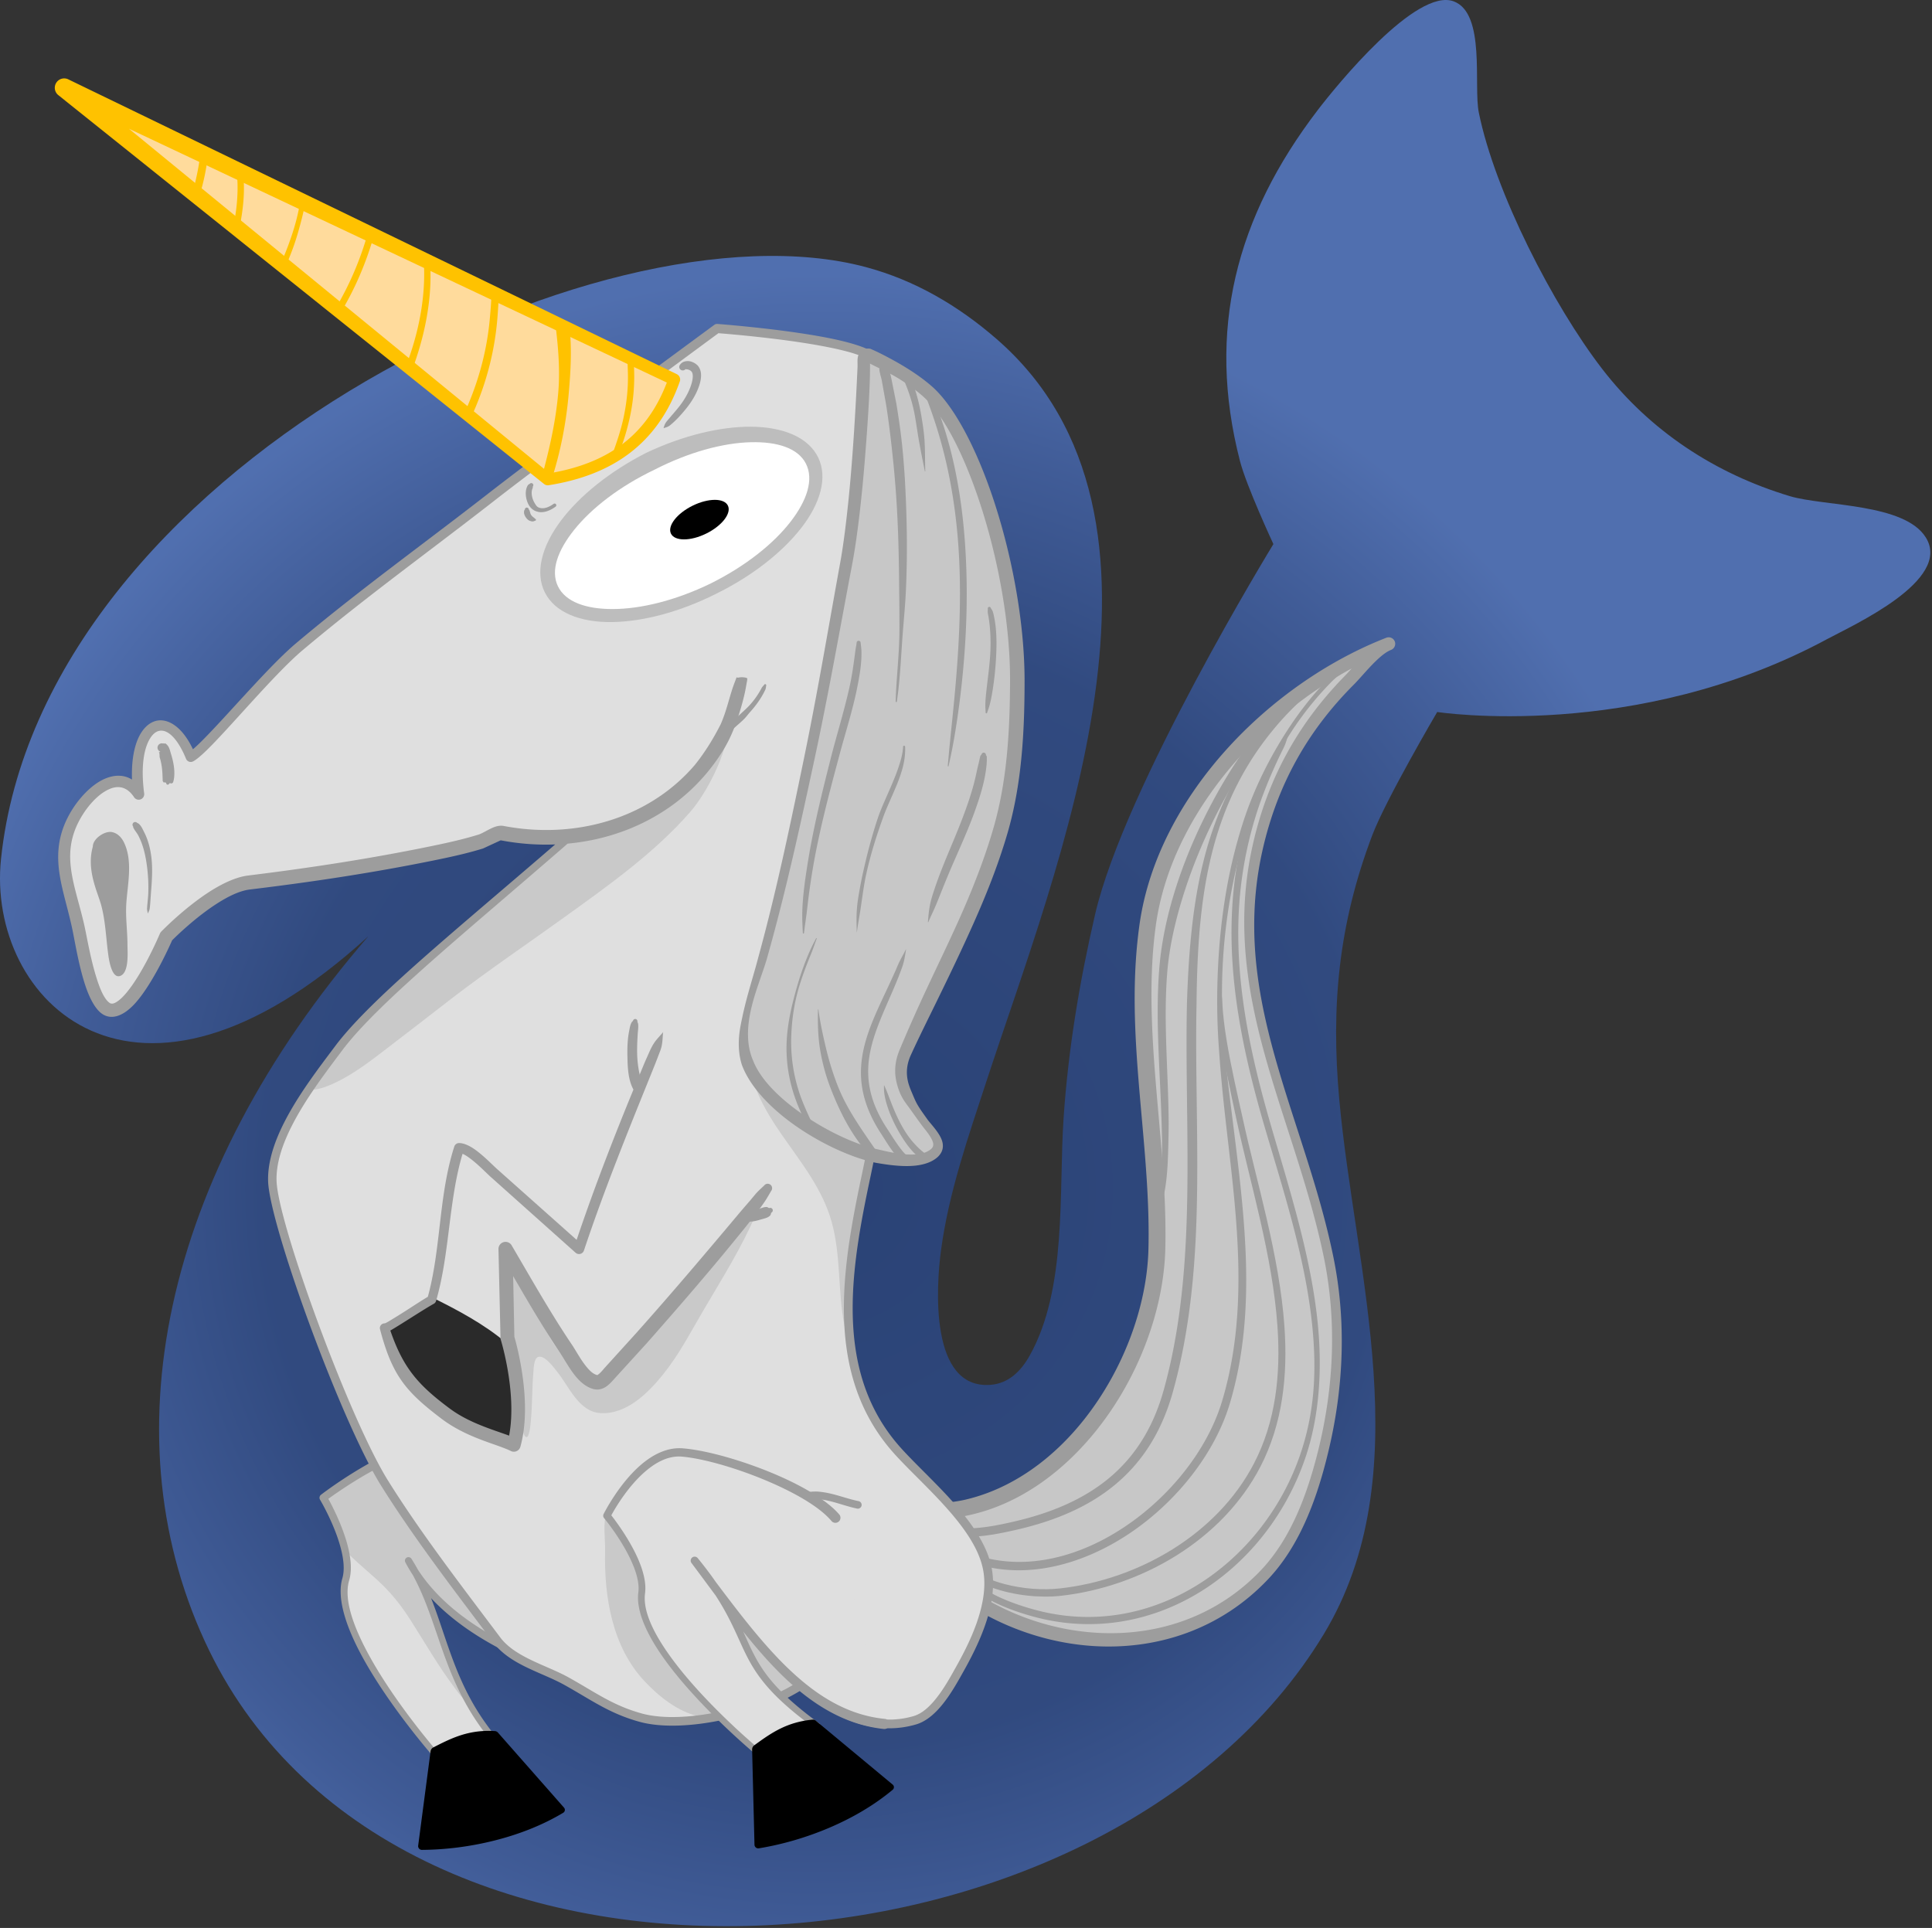 <svg viewBox="0 0 3946 3938"
   xmlns="http://www.w3.org/2000/svg" xml:space="preserve" style="fill-rule:evenodd;clip-rule:evenodd;stroke-linejoin:round;stroke-miterlimit:2">
   <rect x="0" y="0" width="3946" height="3938" fill="#333333" stroke="none"/>
   <path d="M752.079 1912.66c-479.167 437.5-780.192 128.492-750-158.333 83.333-791.667 1224.53-1353.25 1765.79-1208.91 100.667 26.85 189.5 79.105 267.75 147.146 418.334 363.784 122.667 1077.81-20.583 1515.2-36.958 112.9-77.25 227.817-93.083 346.079-10 74.613-23.459 283.88 100.75 274.842 37.083-2.696 62.416-28.004 79.833-58.892 77.417-137.091 59.542-334.104 69.75-485.745 9.458-140.563 32.583-279 64.333-416.196 60-259.617 364.209-756.475 364.209-756.475s-54.959-118.129-68.25-169.584c-68.875-266.591-8.167-498.895 159.291-717.587 37.542-49 200.875-250.35 277.459-221.371 65.5 24.783 39.958 172.438 51.041 226.983 33.125 163.1 152.084 393.971 251.667 523.325 97.792 126.98 230.667 214.271 383.5 260.263 69.958 21.067 234.542 14.062 278 84.696 53.875 87.516-148.625 178.7-202.125 207.533-391.833 211.192-796 148.692-796 148.692s-105 178.737-132.708 251.887c-68.667 181.404-84.667 348.525-67.292 539.779 32 352.155 165.125 766.817-31.958 1092.37-445.792 736.588-1884.15 839.129-2276.38 32.629-206.946-425.516-100-966.666 325-1458.33Z" style="fill:url(#_Radial1)"/>
   <path d="M1897.91 3087.66c262.542 0 459.292-293.004 464.958-537.512 5.084-220.121-49.458-440.588-18.833-660.9 35.458-254.721 259.292-482.217 492.292-574.184-28.584 11.434-59.625 53.346-80.375 74.379-95.667 96.846-156.75 207.43-186.959 340.392-69.041 303.821 84.334 546.196 144.292 836.479 27.25 131.825 21.208 267.246-10.625 397.763-21.833 89.329-55.667 184.754-120.25 252.716-191.25 201.18-511.958 159.275-691.333-28.866l6.833-100.267Z" style="fill:#c7c7c7"/>
   <clipPath id="_clip2">
      <path d="M1897.91 3087.66c262.542 0 459.292-293.004 464.958-537.512 5.084-220.121-49.458-440.588-18.833-660.9 35.458-254.721 259.292-482.217 492.292-574.184-28.584 11.434-59.625 53.346-80.375 74.379-95.667 96.846-156.75 207.43-186.959 340.392-69.041 303.821 84.334 546.196 144.292 836.479 27.25 131.825 21.208 267.246-10.625 397.763-21.833 89.329-55.667 184.754-120.25 252.716-191.25 201.18-511.958 159.275-691.333-28.866l6.833-100.267Z"/>
   </clipPath>
   <g clip-path="url('#_clip2')">
      <path d="M1891.45 3112.5c2.166 2.412 4.375 4.708 6.916 6.687 1.709 1.304 3.584 2.296 5.459 3.354 17.458 10.021 38.166 14.867 59.875 16.134 38.75 2.258 80.583-6.775 111.666-13.838 80.125-18.25 148.167-47.487 202-92.125 54.584-45.271 94.667-106.371 117.75-188.191 29-103.046 41.875-209.042 47.084-316.071 7.708-158.979-1.5-320.209 1.666-477.304 1.25-134.005 10.334-260.859 52.334-377.263 27.708-76.733 69.833-148.787 132.625-215.492 23.583-24.491 48.625-47.858 74.958-69.666 18.417-15.238 37.583-29.496 57.042-43.238 5-3.541 10.166-6.875 15.041-10.608 3.292-2.533 6.25-5.325 9.459-7.971 1.208-.767 1.583-2.362.833-3.571-.792-1.204-2.375-1.562-3.583-.796-4.959 2.496-9.959 4.788-14.75 7.634-18.917 11.258-36.25 25.091-53.542 38.85-32.375 25.758-62.708 54.187-90.958 84.096-56.125 58.225-95.959 120.933-124.959 187.095a732.112 732.112 0 0 0-32.916 91.209c-28.625 99.9-37.667 207.033-41.209 319.316-3.291 156.913 5.625 317.955-1.916 476.755-5 105.575-17.209 210.17-45.542 311.887-21.667 77.817-59.375 136.1-111.083 179.3-51.667 43.15-117.167 71.292-194.25 89.133-29.75 6.905-69.75 15.467-106.875 13.934-19.209-.792-37.667-4.138-53.375-12.525-1.584-.85-3.125-1.846-4.709-2.688-2.458-1.296-4.958-2.229-7.416-3.612-2.625-2.117-6.5-1.688-8.584.954-2.125 2.646-1.708 6.508.959 8.621Z" style="fill:#9d9d9d"/>
      <path d="M1888.54 3131.8c.917 1.517 1.542 2.892 2.625 4.267 1.5 1.896 3.375 3.421 5.167 5.017 7.083 6.321 14.708 11.766 22.291 16.908 106.167 72 232.584 59.025 341.959 1.767 118-61.767 216.666-176.279 251.583-293.95 28.375-96 35.542-193.434 32.542-291.317-3.167-101.75-16.875-204.021-29.5-305.55-5.417-43.583-10.875-86.996-14.75-130.246-4.584-54.671-6.084-111.4-3.084-168.646 4.375-83.541 17.917-168.112 41.292-249.083 6.292-21.896 13.542-43.467 21.208-64.796 18.125-50.233 39.584-98.971 66.834-144.116 26.083-43.221 57.208-83.134 92.791-119.35 6.834-6.988 14.75-13.005 21.084-20.55 2.875-3.45 4.625-7.188 7.166-10.93a1.102 1.102 0 0 0 .084-1.504c-.375-.437-1.042-.479-1.5-.091-4.042 2.062-8 3.487-11.667 6.112-8.167 5.771-14.542 13.633-21.542 20.7-36.125 36.613-66.916 77.575-93.791 121.104-28.084 45.454-52.167 93.713-70.875 144.467-7.917 21.546-14.75 43.562-20.959 65.787-22.875 81.925-35 167.446-39.458 251.763-3.042 57.696-2.667 114.854 1.375 169.996 2.917 43.483 7 87.208 11.833 131.021 11.167 101.25 25.042 203.045 27.709 304.362 2.583 96.188-4.542 191.904-32.667 286.142-33.833 113.725-129.458 224.066-243.458 283.887-104.042 54.604-222.959 66.134-325.459-.204-7.333-4.737-14.458-9.975-21.833-15.221-1.875-1.329-3.708-2.758-5.75-3.85-1.5-.796-2.917-1.125-4.5-1.771-2.167-1.862-5.458-1.612-7.333.563-1.834 2.171-1.584 5.45.583 7.312Z" style="fill:#9d9d9d"/>
      <path d="M1945.25 3188.05c1.542 2.563 3.042 5.071 4.917 7.438 4.208 5.346 9.417 9.937 14.75 14.375 16.833 13.879 37.458 24.379 59.5 32.408 46.708 17.05 100.417 21.875 142.042 17.371 82.125-9.175 164.541-37.542 236.083-82.258 71.917-44.925 132.833-106.346 171.667-181.313 45.625-88.221 56.166-186.421 49.166-286.904-10.25-146.037-57.625-296.892-85.958-428.279-9.458-42.817-23.25-101.542-32.375-157.683-4.208-25.875-7.333-51.175-8.542-74.205-.166-3.245-.25-6.441-.541-9.579-.667-7.958-1.834-15.3-2.209-22.587-1.916 7.654-3.958 15.504-4.75 24.154-1.583 17.617.084 36.95 2.042 56.933 6.208 64.209 23.375 135.65 33.708 185.684 27.834 130.866 74.584 281.145 84.459 426.537 6.625 97.8-3.5 193.392-48.084 279.167-37.666 72.575-96.833 131.941-166.5 175.383-69.666 43.442-149.916 70.967-229.833 79.804-33.292 3.792-74.75 1.279-113.625-9.05-26.417-7.012-51.417-17.904-72.25-32.396-7.5-5.22-14.125-11.2-20.792-17.008-1.75-1.529-3.625-2.737-5.416-4.229-1.709-2.067-4.792-2.346-6.834-.625-2.083 1.721-2.375 4.796-.625 6.862Z" style="fill:#9d9d9d"/>
      <path d="M1965.91 3225.06c1.292 1.9 2.375 3.775 3.875 5.504 12.917 14.863 30.375 25.354 47.875 35.167 28.75 16.133 60.708 27.296 91.208 35.858 122.75 34.063 243 11.15 342.209-49.879 98.208-60.429 175.583-158.2 214.833-273.396 15.25-44.783 23.667-90.641 27.375-137.041 3.667-46.08 2.75-92.734-2-139.5-14.042-138.571-59.333-277.992-96.167-405.259-40-137.733-67.833-271.058-65.958-403.425 1.042-72.604 11.375-144.816 32.917-217.529 13.416-45.325 31.833-90.517 54.083-136.787 2.958-6.125 6.292-12.13 8.792-18.55 2.583-6.625 4.041-13.205 6.291-20.063-4.833 5.388-9.75 10.092-13.958 15.867-4.083 5.637-7.25 11.821-10.583 17.837-25.292 45.596-43.709 91.846-57.792 137.721-22.708 73.75-32.542 147.442-33.542 221.313-1.791 133.662 26.5 268.275 67.125 407.295 37.084 126.471 82.542 265.009 97.167 402.784 4.917 46.054 6.583 92.033 2.917 137.429-3.709 45.442-12.75 90.246-28.084 133.967-39.166 111.845-115.458 206.029-211.25 264.566-96.041 58.667-211.875 81.546-330.541 48.863-24.709-6.721-50.334-15.392-74.5-26.8-21.5-10.146-40.75-23.859-59.25-37.959-2.167-1.629-4.417-2.854-6.625-4.404-1.792-1.771-4.667-1.771-6.417 0a4.507 4.507 0 0 0 0 6.421Z" style="fill:#9d9d9d"/>
      <path d="M2631.16 1430.2c-2.917 1.633-5.708 2.796-8.417 4.833-5.75 4.342-10.416 10.083-15.458 15.454-58.75 62.209-111.958 145.271-154.042 233.246-22.708 47.463-41.916 96.583-56.416 145.104-15.792 52.75-25.875 104.821-29.375 153.246-7.834 103.483 2.166 207.971 5.083 311.788.333 11.487.708 22.954.875 34.425.5 34.45-1.875 68.704-3.375 103.083-.292 7.162.292 14.217-.208 21.383-.292 4.721-1.375 9.371-1.667 14.1-.208 3.029 0 5.954-.042 8.992-.041.071.042.133.084.146.083.012.125-.034.166-.1.959-2.879 2.084-5.6 2.875-8.542 1.209-4.608 1.542-9.392 2.542-14.037 1.542-7.084 3.833-13.842 5.125-20.963 6.125-34.237 6.708-69.171 7.542-104 .291-11.562.5-23.137.458-34.729-.542-103.317-11.292-207.325-2.667-310.208 4.084-47.184 15.042-97.717 30.834-149.059 14.583-47.533 33.416-95.712 55.416-142.446 40.792-86.637 93.209-167.562 148.375-230.904 4.75-5.441 10-10.341 14.084-16.091 1.916-2.713 2.958-5.505 4.583-8.367a4.501 4.501 0 0 0 0-6.354c-1.75-1.754-4.625-1.754-6.375 0Z" style="fill:#9d9d9d"/>
   </g>
   <path d="M1897.91 3087.66s-7.458 7.329-12.583 23.317c-.584 1.858-.5 3.933-.75 5.996-1.959 15.804-4.667 34.687-6.084 48.945-1.208 12.284-1.583 21.042-1.583 21.042a14.128 14.128 0 0 0 3.875 10.775c92.375 96.617 221 155.85 351.125 164.363 130 8.504 261.25-33.425 358.917-137.305 26.5-28.191 47.916-60.883 65.458-95.875 25.833-51.525 43.375-108.058 56.417-162.395 15.958-65.955 25.375-133.138 27.375-200.471 2-67.434-3.5-135.017-17.375-201.675-36.125-174.629-106.375-331.846-141-495.679-22.625-107.113-29.709-217.059-2.084-336.446 15.167-65.313 37.875-125.096 68.667-180.396 30.708-55.275 69.5-106.05 116.75-153.425 12.292-12.321 28.167-31.896 45-48.163 10.333-9.979 20.875-18.758 31.208-22.837 6.834-2.725 10.167-10.458 7.459-17.283-2.709-6.825-10.459-10.167-17.292-7.471-118.417 46.133-234.708 126.583-326.083 227.833-92.334 102.325-159.084 225.883-177.75 356.45-9.542 67.017-11.459 134.075-9.292 201.138 4.958 153.95 30.875 307.879 27.375 461.65-2.583 118.033-51.125 247.687-130.417 348.412-63.75 80.975-147.625 142.746-243.708 165.054-19.125 4.442-38.833 6.092-58.75 8.725-5.042.667-9.792 2.029-14.875 2.85v12.871Zm862.708-1722.25c-4.916 5.588-9.541 10.742-13.75 15.046-48.458 49.508-88.083 102.467-119.333 159.988-31.25 57.416-54.167 119.362-69.208 186.966-20.292 91.175-20.792 176.792-10.125 259.825 25.041 195.334 113.333 376.3 155.708 581.017 13.375 65.2 18.458 131.271 16.292 197.171-2.209 65.925-11.709 131.675-27.584 196.2-10.916 44.008-24.75 89.529-43.916 132.362-18.917 42.271-43.084 81.904-74.709 114.804-93.291 97.038-217.541 134.75-340.208 125.896-121.208-8.75-241.042-62.933-328.042-152.025.25-3.7.584-8.846.792-14.837.5-14.321.417-33.392.583-49.317.042-2.079.417-4.121.084-6.042a78.356 78.356 0 0 0-2.667-10.837v-.004c3.208.504 6.375.925 9.625 1.066 21.958.946 43.5-3.191 64.5-7.725 103.625-22.362 194.083-89.22 262.833-176.07 84.167-106.325 135.542-243.496 138.584-368.355 3.583-154.42-21.792-309.029-27.25-463.608-2.292-65.125-1.167-130.254 7.708-195.396 16.833-124.612 80.083-242.591 167.292-340.879 66.75-75.233 147.583-138.979 232.791-185.246Z" style="fill:#9d9d9d"/>
   <path d="M1120.8 3135.72c-42.389-69.657-128.855-161.935-211.432-182.027-84.013-20.443-248.957 105.625-248.957 105.625s63.367 106.939 45.767 166.68c-32.748 111.169 183.401 357.494 183.401 357.494l120.839-29.168c-108.341-129.17-104.175-254.166-176.144-366.525 73.032 137.59 249.348 211.666 409.469 254.026 115.259 18.072-49.164-184.88-122.943-306.105Z" style="fill:#dfdfdf"/>
   <clipPath id="_clip3">
      <path d="M1120.8 3135.72c-42.389-69.657-128.855-161.935-211.432-182.027-84.013-20.443-248.957 105.625-248.957 105.625s63.367 106.939 45.767 166.68c-32.748 111.169 183.401 357.494 183.401 357.494l120.839-29.168c-108.341-129.17-104.175-254.166-176.144-366.525 73.032 137.59 249.348 211.666 409.469 254.026 115.259 18.072-49.164-184.88-122.943-306.105Z"/>
   </clipPath>
   <g clip-path="url('#_clip3')">
      <path d="M779.493 2922.8c-22.071 17.654-42.675 36.163-60.442 58.367-12.729 15.916-24.212 33.112-32.821 51.629-5.658 12.171-35.933-4.196-38.321 9.033-14.183 78.542 77.675 143.325 126.792 189.25 24.4 22.817 44.904 48.579 62.863 76.7 29.787 46.65 57.249 94.708 90.537 139.092 8.029 10.704 28.212 41.554 45.358 36.487 12.271-3.625 11.238-25.7 10.646-35.246-1.629-26.329-11.717-50.971-16.617-76.7-1.545-8.112-5.25-22.179 1.121-29.212 5.296-5.842 12.634-1.417 17.446 2.541 14.579 11.992 58.571 45.388 56.3 1.775-.283-5.412-1.421-10.737-3.192-15.85-3.041-8.758-7.408-17.05-12.008-25.075-5.904-10.304-12.25-20.354-18.862-30.216-10.463-15.613-21.217-31.029-31.992-46.425-34.279-48.967-67.492-98.642-101.421-147.842" style="fill-opacity:.1"/>
   </g>
   <path d="M880.42 3264.29c24.781 26.559 53.801 50.127 85.643 71.062 81.311 53.473 181.101 89.773 275.404 115.069.284.074.61.142.898.187 23.572 3.793 37.444-1.56 44.402-10.967 7.024-9.561 7.662-25.2 1.427-45.149-20.026-64.332-109.362-182.644-158.537-264.158-25.884-42.041-67.627-92.141-114.898-130.118-32.885-26.412-68.462-46.954-103.267-55.254-30.824-7.355-72.019 3.444-112.467 21.421-72.739 32.323-143.364 86.727-143.364 86.727a7.82 7.82 0 0 0-1.979 10.196s27.831 46.598 41.274 95.032c6.443 23.22 9.726 46.859 4.263 65.614-12.15 41.713 8.844 101.892 41.457 161.433 55.757 101.807 144.09 202.332 144.09 202.332a6.398 6.398 0 0 0 6.312 1.998l120.848-29.145a6.469 6.469 0 0 0 4.587-4.237c.71-2.107.231-4.434-1.19-6.133-28.592-34.179-49.265-68.053-65.495-101.483-30.806-63.454-46.036-125.263-69.408-184.427Zm-26.909-58.153c29.883 46.123 72.122 84.293 121.138 116.065 80.093 51.908 178.22 86.707 270.924 110.909 12.362 1.849 20.66 1.383 25.362-2.78 3.526-3.125 3.911-8.269 3.304-14.623-1.342-12.96-8.132-29.904-18.142-49.449-33.492-65.609-102.9-157.958-144.157-225.147-24.457-40.646-64.08-89.182-109.17-126.116-30.379-24.881-63.2-44.544-95.526-52.569-27.737-6.875-64.766 3.633-101.374 19.533-59.45 25.815-117.567 66.665-135.259 79.546 8.035 14.634 28.032 53.197 38.769 92.881 7.06 26.091 10.013 52.661 3.755 73.666-11.603 38.952 9.145 95.026 39.41 150.867 49.163 90.715 124.639 180.329 139.32 197.435 0 0 107.09-25.862 107.049-25.868-26.046-32.316-45.354-64.382-60.855-96.032-40.468-82.628-54.321-162.534-94.8-237.214a314.196 314.196 0 0 1-15.381-26.042 7.242 7.242 0 0 1 12.491-7.304 390.702 390.702 0 0 1 13.142 22.242Z" style="fill:#9d9d9d"/>
   <path d="m889.704 3578.53-27.993 192.338c92.055.132 197.072-20.974 285.175-74.033l-136.604-152.142c-49.138-2.322-81.195 12.81-120.578 33.837Z"/>
   <path d="M884.822 3569.39a10.351 10.351 0 0 0-5.375 7.647l-25.338 192.724a7.698 7.698 0 0 0 1.789 6.13 7.673 7.673 0 0 0 5.804 2.659c47.7-.319 98.724-6.557 149.207-19.362 48.156-12.215 95.884-30.38 139.504-56.496a6.844 6.844 0 0 0 3.232-4.842 6.843 6.843 0 0 0-1.672-5.579l-135.11-153.485a8.86 8.86 0 0 0-6.165-2.928c-25.259-1.505-46.266 1.49-66.023 7.422-20.183 6.061-39.029 15.297-59.853 26.11Zm14.316 15.797c17.626-9.594 33.882-17.842 51.297-23.532 16.774-5.475 34.612-8.586 55.858-8.222.004-.002 129.872 141.815 129.872 141.815-40.37 23.43-84.079 40.43-128.4 51.404-46.224 11.444-93.04 16.343-137.053 16.558l28.426-178.023Z"/>
   <path d="M1515.27 1386.55c-13.662 47.825-22.225 91.45-49.041 135.667-91.988 151.65-270.325 212.142-440.73 179.508-10.808-2.07-32.67 13.846-43.358 17.15-33.017 10.213-66.571 17.459-100.404 24.38-123.496 25.262-248.096 44.1-373.183 59.354-70.796 8.633-168.971 110.058-168.971 110.058s-77.6 183.754-125 145.833c-30.859-24.687-46.271-125.533-54.167-162.5-17.579-82.3-50.187-146.025-10.4-222.891 29.108-56.225 94.063-110.884 133.296-50.863-18.729-147.079 60.437-188.746 106.271-76.246 30.712-15.354 152.216-166.275 221.046-224.379 127.704-107.812 263.054-204.937 394.67-307.662C1119.545 924.792 1464.583 671 1464.583 671s269.041 19.9 316.666 58.334c121.292 97.866 96.709 350.1 104.042 490.616 16.833 323.95-25.917 659.771-78.542 979.159-10.75 65.15-23.791 136.854-37.375 200.9-40.5 190.783-78.125 406.066 64.459 564.062 58.625 64.988 164.5 150.129 182.583 239.154 13.75 67.792-22.792 146.621-55 204.175-19.625 34.988-51.083 94.184-92.917 106.38-82.75 24.141-161.75-12.355-232.5-71.863-77.325 51.542-237.333 91.392-327.625 66.488-61.091-16.855-97.412-44.592-152.125-74.905-44.912-24.883-109.216-40.566-141.562-83.695-76.842-102.459-160.988-211.217-229.271-320.471-79.912-127.859-226.212-528.088-229.167-616.667-3.025-90.804 80.638-198.242 135.455-271.446 72.941-97.408 254.583-242.979 472.879-432.721 220.491-35.545 303.216-172.979 350.687-321.95Z" style="fill:#dfdfdf"/>
   <clipPath id="_clip4">
      <path d="M1515.27 1386.55c-13.662 47.825-22.225 91.45-49.041 135.667-91.988 151.65-270.325 212.142-440.73 179.508-10.808-2.07-32.67 13.846-43.358 17.15-33.017 10.213-66.571 17.459-100.404 24.38-123.496 25.262-248.096 44.1-373.183 59.354-70.796 8.633-168.971 110.058-168.971 110.058s-77.6 183.754-125 145.833c-30.859-24.687-46.271-125.533-54.167-162.5-17.579-82.3-50.187-146.025-10.4-222.891 29.108-56.225 94.063-110.884 133.296-50.863-18.729-147.079 60.437-188.746 106.271-76.246 30.712-15.354 152.216-166.275 221.046-224.379 127.704-107.812 263.054-204.937 394.67-307.662C1119.545 924.792 1464.583 671 1464.583 671s269.041 19.9 316.666 58.334c121.292 97.866 96.709 350.1 104.042 490.616 16.833 323.95-25.917 659.771-78.542 979.159-10.75 65.15-23.791 136.854-37.375 200.9-40.5 190.783-78.125 406.066 64.459 564.062 58.625 64.988 164.5 150.129 182.583 239.154 13.75 67.792-22.792 146.621-55 204.175-19.625 34.988-51.083 94.184-92.917 106.38-82.75 24.141-161.75-12.355-232.5-71.863-77.325 51.542-237.333 91.392-327.625 66.488-61.091-16.855-97.412-44.592-152.125-74.905-44.912-24.883-109.216-40.566-141.562-83.695-76.842-102.459-160.988-211.217-229.271-320.471-79.912-127.859-226.212-528.088-229.167-616.667-3.025-90.804 80.638-198.242 135.455-271.446 72.941-97.408 254.583-242.979 472.879-432.721 220.491-35.545 303.216-172.979 350.687-321.95Z"/>
   </clipPath>
   <g clip-path="url('#_clip4')">
      <path d="M271.904 1688.06c.191.887.041 1.55.416 2.375 2.596 5.729 7.096 10.367 10.046 15.983 7.538 14.35 12.388 30.55 15.454 47.613 4.092 22.754 5.846 46.821 5.034 69.6-.375 10.437-1.734 20.533-2.375 30.125-.075 1.129-.213 2.25-.134 3.362.209 2.884.98 5.309 1.475 8.046a.292.292 0 0 0 .263.317c.162.016.304-.1.321-.259 1.037-2.587 2.279-4.812 3.041-7.604.292-1.079.371-2.212.513-3.341 1.192-9.605 1.558-19.846 2.387-30.33 1.846-23.32 3.692-48.037.988-71.608-2.142-18.683-6.733-36.612-14.75-52.258-3.292-6.425-6.121-13.6-11.808-17.954-.796-.609-1.492-.725-2.417-1.113a5.511 5.511 0 0 0-7.75-.704 5.504 5.504 0 0 0-.704 7.75ZM189.579 1729.33c0-16.4 24.121-32.138 38.316-29.846 12.167 1.962 20.646 11.3 25.671 22.004 17.863 38.025 7.146 83.496 4.446 123.521-1.904 28.25 2.333 56.433 2.333 84.679 0 14.746 3.788 57.142-14.891 63.733-17.725 6.259-23.171-34.716-24.504-44.562-4.484-33.179-5.492-67.817-14.334-100.238-7.421-27.204-30.458-71.616-17.037-119.291ZM327.337 1535.23c-.412.433-.996 1.542-.9.658.1-.958-.879 1.321-.996.325-.041-.354-.45-.283-.871-.233 1.638 2.1 1.159 9.575 1.613 11.137 3.704 11.409 5.275 24.163 5.708 36.575.109 3.121.259 6.188.367 9.25.033.888-.233 1.859.242 2.6 3.995 6.238.616.021 7.008 3.659a3.109 3.109 0 0 0 2.596 3.541 3.105 3.105 0 0 0 3.537-2.595c7.409-1.521 1.888 3.054 7.696-1.867.204-.171.196-.471.279-.725.954-2.804 1.538-5.667 1.904-8.654 2.038-16.417-1.508-33.825-6.341-49.159-.959-2.741-2.696-11.745-6.121-16.066-1.254-1.584-2.254-3.013-3.642-3.813-.654-.375-1.008-1.3-1.704-1.241-1.533.129-.554-1.005-1.704-.092-2.125 1.692-1.158-1.721-2.775.267-4.575-1.525-9.529.95-11.054 5.525-1.484 4.45.821 9.258 5.158 10.908Zm-2.767.75c-.4.046-.812.071-.937-.304-.071-.204-.921-.017-.683-.117.7-.292 1.225-.1 1.62.421ZM1482.86 1499c2.679-1.662 5.379-3.087 7.933-4.925 5.875-4.241 11.138-9.229 16.534-13.983 4.695-4.137 9.425-8.221 13.704-12.721 3.262-3.429 6.037-7.216 9.1-10.8 3.062-3.583 6.258-7.033 9.225-10.687 8.75-10.775 16.571-22.321 22.808-35.179.458-.942 1.013-1.855 1.338-2.859.8-2.458.962-4.837 1.362-7.429a2.208 2.208 0 0 0-4.05-1.754c-1.558 1.987-3.25 3.537-4.646 5.6-.562.829-.941 1.762-1.416 2.637-6.48 11.955-14.088 22.834-22.921 32.655-6.046 6.72-12.846 12.675-19.513 18.866-4.425 4.113-8.796 8.317-13.287 12.425-5.242 4.796-10.854 9.242-15.867 14.35-2.2 2.242-4.021 4.688-6.071 7.079a4.43 4.43 0 0 0-.479 6.246 4.428 4.428 0 0 0 6.246.479Z" style="fill:#9d9d9d"/>
      <path d="M1486.37 1485.32c0 52.33-43.42 134.971-76.245 172.667-73.155 84.017-167.709 150.975-257.571 215.633-75.517 54.338-152.596 106.546-226.504 163.096-37.338 28.567-74.18 57.779-111.655 86.163-45.258 34.275-91.437 73.887-144.729 95.204-6.391 2.558-13.087 4.787-19.829 6.217-60.204 12.77-19.742-52.771-3.746-74.742 11.496-15.792 23.538-31.154 35.725-46.417 19.95-24.979 40.579-49.433 61.767-73.371 147.875-167.066 238.217-167.941 408.496-312.941 194.771-55.429 291.666-137.5 334.291-231.509ZM1544.18 2479.64c-29.217 68.171-69.013 131.45-106.563 195.254-26.141 44.417-49.937 90.763-82.262 131.167-30.771 38.462-75.267 83.512-128.967 80.308-44.796-2.675-64.521-55.304-88.933-85.141-6.384-7.8-25.425-34.259-38.254-29.563-9.217 3.371-9.188 24.567-9.855 32.071-2.8 31.475-1.975 63.196-4.837 94.687-.3 3.284-2.392 38.705-9.608 36.971-4.834-1.158-6.934-12.404-8.021-16.096-5.967-20.337-8.817-41.537-11.567-62.495-9.542-72.725-13.192-146-14.137-219.309-.225-17.446-.088-34.891-.675-52.329-.113-3.379-2.009-14.817 1.408-17.446 3.967-3.05 12.033 16.425 12.792 18.117 10.095 22.521 19.416 45.375 29.258 68.004 22.358 51.425 48.337 104.379 90.525 142.613 13.854 12.554 33.567 30.445 53.433 31.154 13.8.496 23.279-11 31.034-20.871 17.441-22.196 32.154-46.383 48.966-69.042 67.142-90.496 141.192-178.083 218.021-260.5M1239.36 3088.7c-8.546 21.358-2.933 56.316-3.458 78.879-2.18 93.587 14.166 195.767 80.637 266.554 29.796 31.729 66.833 61.217 110.008 71.6 7.4 1.779 36.5 9.696 41.688.183 4.879-8.945 180.971-61.183 179.679-68.258-33.333-183.333-383.529-319.167-408.554-348.958ZM1526.67 2133.41c0 149.729 134.617 228.379 172.034 362.758 18.958 68.2 12.333 139.463 25.416 208.567 2.084 10.863 11.5 66.163 30.042 62.892 12.75-2.25 14.458-30.617 15.5-39.688 4.875-42.996 1.833-86.821 2.917-129.996 2.875-111.179 63.833-257.883-18.959-352.991-19.333-22.184-45.541-36.975-70.791-51.334" style="fill-opacity:.1"/>
      <path d="M1399.78 754.297c.753-.615 1.735.094 2.656.084 1.446-.017 2.932.375 4.359.897 2.163.791 4.143 2.032 5.291 3.354 2.165 2.304 2.752 5.572 2.84 8.884.125 4.64-.743 9.437-1.761 13.321-3.521 13.54-9.882 26.268-17.856 38.344-8.354 12.653-18.953 24.112-28.907 35.957-2.633 3.132-5.404 6.082-7.445 9.59-1.619 2.779-2.109 5.216-3.328 8.162a.892.892 0 0 0 1.239 1.28c3.085-1.194 5.64-1.721 8.551-3.359 2.506-1.409 4.615-3.335 6.811-5.221 10.156-8.723 19.202-18.844 27.638-29.093 12.88-15.64 23.214-32.685 28.951-51.205 1.934-6.285 3.513-14.381 2.921-21.836-.494-6.247-2.614-12.017-6.589-16.604-4.193-4.48-12.374-9.29-20.249-9.29-6.168.001-12.046 1.931-15.694 7.09a7.16 7.16 0 0 0 .462 10.108 7.161 7.161 0 0 0 10.11-.463ZM1082.05 988.195c-1.488.721-2.546 1.446-3.7 2.65-.663.696-1.013 1.642-1.442 2.517-3.637 7.375-3.854 17.158-1.558 26.254 1.358 5.384 3.479 10.663 6.612 14.821 3.809 5.058 8.663 8.638 13.85 10.138 5.704 2.008 11.554 2.008 17.3.725 7.884-1.763 15.579-5.855 21.725-10.492a3.482 3.482 0 0 0-4.116-5.617c-5.434 3.871-12.117 7.559-19.03 8.65-4.212.663-8.462.171-12.433-1.691-3.079-1.659-5.112-4.938-7.196-8.467-1.979-3.354-3.737-7.133-4.796-11.146-1.687-6.375-1.95-13.121.184-18.492.208-.52.466-1.016.625-1.545.308-1.03-.063-1.905.25-2.925a4.132 4.132 0 0 0-.45-5.825 4.13 4.13 0 0 0-5.825.445ZM1071.98 1040.8c-.554.691-.884.879-1.159 1.704-1.912 5.791 1.155 11.791 4.359 15.908 2.037 2.613 4.704 4.813 8.133 5.813 1.767.516 3.554 1.166 5.592.787 1.437-.267 2.191-.625 3.621-1.346a1.99 1.99 0 0 0 .395-3.962c-1.054-.829-1.258-1.617-2.279-2.296-2.762-1.85-4.537-3.596-6.025-5.896-1.721-2.662-1.941-6.021-3.387-9.433-.292-.684-.742-.684-1.217-1.279 0-2.217-1.8-4.017-4.017-4.017a4.019 4.019 0 0 0-4.016 4.017Z" style="fill:#9d9d9d"/>
   </g>
   <path d="M1133.92 1724.86c-121.634 105.012-230.667 195.912-314.171 272.004-59.138 53.892-105.534 100.45-134.729 139.354-32.417 43.196-74.788 98.254-103.75 154.834-21.025 41.062-34.934 82.979-33.675 121.9 1.57 47.262 43.345 182.583 94.516 318.583 45.396 120.662 98.071 241.892 135.896 302.421 27.438 43.912 57.429 87.75 88.479 131.129 46.354 64.758 95.075 128.504 141.171 189.979 10.504 14.008 24.129 25.346 39.417 35.021 32.846 20.792 73.566 33.737 104.904 51.104 33.254 18.429 59.742 35.9 89.079 50.579 19.517 9.763 40.267 18.313 64.967 25.129 46.425 12.813 110.837 9.15 173.508-4.575 59.058-12.933 116.529-34.737 155.792-59.437 41.166 33.792 85 59.692 130.625 71.012 34.125 8.463 69.25 8.842 105.041-1.595 18.625-5.425 35.542-19.171 50.25-36.405 20-23.354 36.084-53.05 47.917-74.15 19.542-34.912 40.625-77.545 51.542-120.883 7.583-30.2 10.25-60.754 4.458-89.417-7.667-37.754-30.375-74.937-58.958-110.183-39.834-49.2-91.042-94.729-125.75-133.2-55.834-61.9-83.334-132.817-93.75-207.554-15.792-113.308 7.458-235.321 31.5-348.629 6.791-32.163 13.5-66.25 19.833-100.471 6.333-34.067 12.25-68.263 17.625-100.829 31.625-191.65 59.667-389.213 73.458-586.588 9.25-132.2 12.084-264.316 5.334-394.521-4.292-82.725 2.375-204.02-15.917-310-13.25-76.82-39.708-145.583-91.458-187.35-15.25-12.291-51.959-23.275-95.792-31.908-95.712-18.842-226.017-28.546-226.017-28.546a9.353 9.353 0 0 0-6.233 1.796s-143.808 105.696-276.517 204.613c-72.954 54.379-142.554 106.708-183.108 138.337-92.187 71.896-186.2 141.042-278.137 213.033-39.463 30.905-78.546 62.33-116.938 94.721-49.029 41.246-124.696 129.188-175.65 182.429-13.983 14.613-25.875 26.571-34.625 33.792-22.921-48.558-53.75-64.671-77.287-57.425-14.355 4.417-27.625 17.471-36.346 39.513-7.667 19.383-12.017 46.237-10.829 79.854-15.771-9.725-33.234-9.771-50.542-3.609-30.733 10.942-61.625 44.434-79.633 78.9-17.309 33.117-21.992 64-20.23 94.842 2.467 43.217 18.23 86.388 28.667 136.213 5.258 25.108 13.892 79.195 28.317 119.816 8.037 22.638 18.321 41.184 29.95 50.567 20.546 16.567 47.116 6.271 71.391-21.408 34.692-39.563 67.605-112.384 73.996-126.917 8.538-8.567 46.984-46.233 90.204-74.188 22.884-14.8 47.038-27.054 68.571-29.654 62.721-7.579 125.317-16.058 187.717-25.791 62.454-9.738 124.712-20.738 186.692-33.346 20.508-4.171 40.912-8.463 61.158-13.446 13.637-3.358 27.204-7.029 40.687-11.183l36.134-16.7c37.029 7.07 74.416 9.879 111.246 8.433Zm25.462-1.671c-127.454 110.8-241.883 206.308-328.65 285.704-58.083 53.146-103.712 98.984-132.362 137.325-31.825 42.592-73.5 96.834-101.909 152.592-19.516 38.312-32.821 77.292-31.575 113.567 1.554 46.462 43.154 179.345 93.488 313.037 44.954 119.392 96.991 239.4 134.433 299.292 27.258 43.6 57.058 87.125 87.904 130.196 46.292 64.641 94.95 128.27 140.988 189.633 9.241 12.321 21.316 22.2 34.766 30.708 32.563 20.604 72.967 33.354 104.038 50.563 33.017 18.287 59.308 35.646 88.433 50.212 18.559 9.279 38.288 17.409 61.775 23.888 44.163 12.175 105.425 8.229 165.038-4.842 59.571-13.062 117.533-35.321 155.312-60.517a8.834 8.834 0 0 1 10.596.592c33.375 28.058 68.583 50.929 105.208 64.354 38.375 14.059 78.292 17.679 119.167 5.754 15.542-4.545 29.375-16.483 41.708-30.904 19.167-22.433 34.542-51.025 45.875-71.291 18.875-33.675 39.292-74.746 49.792-116.538 6.917-27.537 9.583-55.383 4.25-81.512-7.167-35.188-28.708-69.638-55.333-102.484-39.667-48.933-90.625-94.183-125.167-132.446-58.458-64.75-87.333-138.887-98.25-217.079-16.083-115.316 7.167-239.533 31.625-354.858 6.75-32.017 13.417-65.95 19.708-100.017 6.292-33.95 12.209-68.029 17.542-100.483 31.5-191.108 59.417-388.104 73.083-584.913 9.167-131.454 11.959-262.829 5.209-392.295-4.25-82.138 2.458-202.588-15.75-307.813-12.417-72.021-36.375-136.925-84.917-176.075-13.875-11.208-47.708-20.262-87.708-28.121-85.654-16.821-199.284-26.183-220.375-27.829-20.609 15.179-151.717 111.792-273.471 202.688-72.783 54.333-142.221 106.616-182.675 138.22-92.125 71.955-186.075 141.163-277.946 213.213-39.258 30.787-78.133 62.092-116.321 94.358-56.321 47.721-147.958 157.992-195.862 204.409-11.479 11.125-20.821 18.75-26.842 21.783a10.352 10.352 0 0 1-8.283.429 10.355 10.355 0 0 1-5.942-5.783c-22.821-55.496-51.933-71.517-71.167-45.046-14.791 20.354-21.666 60.121-14.341 115.962a11.263 11.263 0 0 1-20.596 7.584c-13.321-20.217-30.163-24.142-47.013-18-25.995 9.479-51.212 38.833-66.266 68.183-14.779 28.829-18.617 55.642-16.875 82.375 2.737 42.063 18.687 83.917 29.233 132.354 4.621 21.204 11.796 63.688 23.017 100.363 7.258 23.712 15.554 45.137 27.05 54.254 4.696 3.729 9.896 1.883 15.329-1.508 10.171-6.35 20.425-18.334 30.396-32.28 31.233-43.679 57.775-106.995 57.775-106.995a14.133 14.133 0 0 1 2.871-4.342s45.133-46.708 96.758-80.263c26.796-17.416 55.404-31.12 80.65-34.225 62.371-7.675 124.621-16.245 186.671-26.062 61.987-9.808 123.775-20.863 185.287-33.513 20.1-4.133 40.104-8.383 59.95-13.316 13.075-3.25 26.088-6.796 39.013-10.809 8.116-2.52 22.696-12.375 33.937-15.991 6.292-2.021 12.05-2.488 16.646-1.613 82.246 15.792 166.413 9.192 241.175-19.625 56.954-21.958 108.45-56.829 149.375-104.571 20.938-25.916 38.217-54.179 53.258-83.72a319.356 319.356 0 0 0 5.559-13.955c6.937-18.625 11.575-37.7 17.758-56.97 2.65-8.255 5.879-16.334 9.033-24.717l2.809.825c2.833-.829 7.116-1.183 11.237-.825 5.871.508 9.234 2.279 7.55 3.971v2.2c-1.729 8.671-2.979 17.175-4.833 25.533-4.55 20.504-10.392 40.021-17.192 59.496-6.454 18.471-14.441 36.717-25.358 55.108-47.75 78.917-118 134.146-198.492 165.321-38.387 14.867-79.108 24.25-120.804 28.1Zm352.808-337.621h-.537l.487.142.05-.142Z" style="fill:#9d9d9d"/>
   <path d="M1706.25 3100.16c-52.666-62.25-227.812-126.275-312.5-133.333-86.166-7.179-154.166 129.166-154.166 129.166s79.166 95.834 71.033 157.58c-15.133 114.9 233.133 321.587 233.133 321.587l125-50c-183.333-133.333-112.5-170.833-250-337.5 116.667 154.167 222.75 316.604 387.5 333.65" style="fill:#dfdfdf"/>
   <path d="M1518.04 3332.68c30.783 38.558 62.313 74.417 95.863 104.762 56.22 50.838 118.137 86.288 191.262 94.175 5.708.588 10.792-3.554 11.375-9.241.625-5.692-3.542-10.788-9.208-11.375-69-6.838-127.417-40.184-180.809-87.634-58.716-52.191-111.325-121.316-164.658-192.112-10.358-14.996-22.475-31.15-36.879-48.742a8.086 8.086 0 0 0-12.683 10.025c16.541 22.054 32.87 44.271 49.195 66.221 42.017 64.75 50.684 106.842 79.934 152.229 21.046 32.654 52.425 67.088 113.65 112.454l-110.142 44.28c-17.046-14.471-104.596-90.25-166.358-171.459-37.929-49.871-66.513-101.562-61.113-141.787 2.938-21.667-4.079-47.396-15.058-72.029-17.442-39.125-44.638-75.496-53.833-87.292 7.741-14.275 35.12-61.646 73.225-92.779 20.941-17.109 45.162-29.379 71.241-27.075 41.15 3.637 103.921 21.133 163.15 45.266 59.954 24.43 116.388 55.509 142.138 86.288 3.708 4.367 10.25 4.912 14.625 1.217 4.333-3.696 4.916-10.242 1.208-14.609-22.917-26.754-67.75-53.983-118.796-76.791-69.746-31.171-150.908-54.413-200.916-58.321-30.384-2.379-58.73 11.416-82.934 31.554-47.358 39.412-78.708 102.712-78.708 102.712a7.564 7.564 0 0 0 .937 8.196s34.759 41.734 55.575 87.525c10 21.996 16.921 44.9 14.438 64.329-5.546 42.925 23.879 98.421 64.467 151.488 69.775 91.225 171.391 175.967 171.391 175.967a6.454 6.454 0 0 0 6.525 1.033l125.104-49.779c2.25-.904 3.834-2.971 4.167-5.388a6.757 6.757 0 0 0-2.708-6.246c-65.392-47.825-97.934-83.045-119.188-116.487-14.783-23.267-24.262-45.638-35.479-70.575Z" style="fill:#9d9d9d"/>
   <path d="M1650.45 3060.3c1.333.345 2.291.941 3.666 1.125 2.75.375 5.459.17 8.209.258 9.25.304 18.375 1.296 27.416 3.283 20.459 4.484 40.5 12.225 60.792 16.467 4.167.867 8.292-1.838 9.167-6.033.875-4.2-1.834-8.317-6.042-9.184-23.792-4.866-47.292-14.554-71.458-18.137-6.625-.979-13.292-1.767-20.042-1.429-3.125.158-6.375.15-9.375 1.204-1.5.512-2.458 1.241-3.833 2.041a5.248 5.248 0 0 0-4.459 5.946 5.274 5.274 0 0 0 5.959 4.459Z" style="fill:#9d9d9d"/>
   <path d="m1546.53 3573.42 2.138 194.354c90.964-14.129 191.444-51.247 270.265-117.313l-158.522-129.147c-48.905 5.318-78.23 25.233-113.881 52.106Z"/>
   <path d="M1540.29 3565.15a10.353 10.353 0 0 0-4.126 8.388l4.82 194.323a7.698 7.698 0 0 0 2.718 5.778 7.672 7.672 0 0 0 6.145 1.729c47.075-7.705 96.517-21.771 144.408-42.241 45.682-19.527 90.021-44.866 129.068-77.424a6.84 6.84 0 0 0 2.444-5.284 6.846 6.846 0 0 0-2.516-5.252l-157.255-130.704a8.853 8.853 0 0 0-6.543-1.938c-25.188 2.426-45.477 8.639-64.077 17.56-19 9.113-36.188 21.157-55.086 35.065Zm16.59 13.389c15.927-12.208 30.709-22.875 47.033-31.194 15.723-8.007 32.864-13.844 53.91-16.775.004-.003 150.272 119.986 150.272 119.986-36.254 29.401-76.802 52.966-118.888 70.673-43.894 18.466-89.385 30.558-132.834 37.588l.507-180.278Z"/>
   <path d="M1764.57 720.994c.019 79.172-13.755 308.641-36.027 428.589-24.652 132.903-47.441 266.02-75.301 398.316-28.959 137.518-58.248 274.986-96.093 410.369-17.053 61.112-54.543 147.994-30.638 211.872 33.044 88.281 177.962 173.702 265.182 191.426 31.634 6.432 90.398 17.731 117.263-6.941 20.574-18.938-9.563-47.09-20.684-62.488-31.581-43.69-63.67-86.856-39.42-142.408 65.947-151.045 149.02-295.297 195.003-454.605 28.245-98.031 33.719-201.955 33.994-303.423.588-224.278-90.417-509.187-182.771-591.574-51.306-45.794-130.508-79.133-130.508-79.133Z" style="fill:#c7c7c7"/>
   <clipPath id="_clip5">
      <path d="M1764.57 720.994c.019 79.172-13.755 308.641-36.027 428.589-24.652 132.903-47.441 266.02-75.301 398.316-28.959 137.518-58.248 274.986-96.093 410.369-17.053 61.112-54.543 147.994-30.638 211.872 33.044 88.281 177.962 173.702 265.182 191.426 31.634 6.432 90.398 17.731 117.263-6.941 20.574-18.938-9.563-47.09-20.684-62.488-31.581-43.69-63.67-86.856-39.42-142.408 65.947-151.045 149.02-295.297 195.003-454.605 28.245-98.031 33.719-201.955 33.994-303.423.588-224.278-90.417-509.187-182.771-591.574-51.306-45.794-130.508-79.133-130.508-79.133Z"/>
   </clipPath>
   <g clip-path="url('#_clip5')">
      <path d="m1797.17 750.611-.459.546c-.333.412-.625 1.096-.708 2.65-.083 2.246.708 5.592 1.5 9.246.958 4.583 2.583 9.508 3.292 13.033l9.208 51.554c4.75 30.238 8.5 60.684 11.833 91.154 2.209 20.33 4.334 40.663 5.959 61.009 6.208 72.292 8.083 144.675 8.666 217.071.167 18.154.459 36.275.5 54.433.042 18.171.292 36.313-.25 54.484-1.041 33.87-4.333 67.637-6.291 101.483-.5 8.475-.75 16.942-1.125 25.425-.084.696.458 1.313 1.125 1.375.708.063 1.333-.45 1.375-1.146 1.208-9.029 2.5-18.025 3.458-27.075 3.917-36.179 5.625-72.542 8.292-108.808 2.291-30.304 5.333-60.484 6.708-90.829 3.542-75.867 2.167-151.876-2.125-227.867-1.625-25.759-3.625-51.55-6.5-77.246-2.875-25.7-6.708-51.296-10.875-76.771l-10.458-52.421c-.875-3.879-2.167-9.458-3.917-14.325-1.333-3.621-2.542-6.971-3.917-8.829-.958-1.279-1.583-1.717-2.125-1.858-1.875-.488-3.625-.938-5.25-1.355-.5-1.395-1.791-1.562-3-1.166a3.44 3.44 0 0 0-.666.266c-32.625-7.912-14.959 1.059-4.25 5.967Zm2.416-4.375c-.791.675-1.791 2.104-1.375 3.138l.625-.813c.042-.837.334-1.637.75-2.325ZM1837.83 758.532c3.875 7.3 7.167 14.908 10.375 22.596 7.417 17.783 13.584 36.387 17.876 55.696 2.75 12.32 4.583 24.904 6.583 37.441 1.333 8.409 2.583 16.817 4.083 25.163 3.792 21.671 8.125 42.754 12.209 63.108.041.246.25.421.5.392a.423.423 0 0 0 .375-.496c-.667-20.783-.167-42.371-1.667-64.363-1-14.27-3.083-28.562-5.375-42.741-4.708-29.121-11.458-57.85-23.459-83.721-3.125-6.683-6.75-13.067-10.625-19.308a6.254 6.254 0 0 0-8.541-2.338 6.231 6.231 0 0 0-2.334 8.571ZM1887.33 801.007c7.833 19.029 14.75 38.375 21.208 57.875 25.792 77.642 41 158.875 47.792 241.642 8.833 107.771 3.041 217.746-7 324.642-3.084 32.766-6.542 65.216-9.75 97.308-1.417 14.038-2.5 27.963-3.834 41.838-.041.475.25.921.75.991a.888.888 0 0 0 1-.725c2.875-13.65 5.959-27.296 8.542-41.183 5.875-31.813 10.75-64.213 14.792-96.979 13.291-107.346 17.833-218.392 9.375-327.001-6.542-83.958-21.084-166.704-48.25-245.087-6.834-19.738-14.667-39.109-23.209-58.225-1.333-3.163-5-4.629-8.166-3.275a6.2 6.2 0 0 0-3.25 8.179ZM1749.62 1312.91c-.792 6.196-2.083 12.196-2.875 18.438-3.083 24.129-6.458 48.667-11.917 73.112-10.333 46.196-24.5 92.359-35.916 136-18.125 71.413-36.417 143.888-48.334 217.163-5.583 34.309-10.791 68.734-11.916 103.375-.459 14.929.333 29.734 1.083 44.659 0 .658.5 1.208 1.167 1.229a1.23 1.23 0 0 0 1.25-1.163c1.416-12.921 3.416-25.629 5.125-38.508.708-5.483 1.333-10.967 1.958-16.463 4.875-42.604 11.625-85.058 20.417-127.2 12.583-60.346 28.416-120.137 44.291-179.146 11.5-43.858 26.625-90.062 36.167-136.679 5.125-25.258 9.75-50.625 9.375-75.663-.083-6.487-.958-12.766-1.75-19.154 0-2.237-1.833-4.058-4.083-4.058a4.041 4.041 0 0 0-4.042 4.058ZM1798 2364.43c-3.042-4.85-5.5-9.775-8.667-14.392-29.791-43.292-58.041-82.633-76.333-127.2-5-12.183-9.375-24.621-13.5-37.262-6.042-18.592-10.958-37.738-15.5-57.588-4.792-21.113-9.375-42.742-12.375-65.804 0-.267-.25-.471-.5-.459a.512.512 0 0 0-.458.509c-.5 23.504-.167 45.912 2.375 67.646 2.5 20.762 6.875 40.683 12.333 60 3.75 13.212 8.333 26.062 13.375 38.712 18.333 46.129 41.25 91.629 77.708 131.65 3.875 4.225 8.25 7.759 12.542 11.663a5.87 5.87 0 0 0 8.25.746c2.458-2.063 2.792-5.746.75-8.221ZM1861.87 2368.82c-.75-.538-1.042-1.371-1.833-1.938-5.917-4.275-12.792-10.596-19.042-18.6-11.292-14.367-21.708-31.754-27.792-40.937-35.958-53.742-44.166-100.142-38.291-144.542 4.791-35.904 18.75-70.409 34.291-106.454 9.75-22.659 20.334-45.838 29.542-70.334 2.208-5.946 4.583-11.891 6.292-18.1 2.583-9.304 3.916-18.692 5.5-28.425.041-.117 0-.242-.125-.279a.24.24 0 0 0-.292.146c-4.25 8.8-9.083 16.858-13.25 25.467-2.792 5.712-5.125 11.575-7.625 17.308-10.542 23.829-21.583 46.65-31.833 68.967-16.959 36.904-31.417 72.629-36.792 109.725-6.833 47.5 1.333 97.379 39.25 155.329 7.292 10.971 20.208 33.537 34.375 48.854 6.625 7.167 13.208 14.059 20.208 15.584 1.25.266 2.209.283 3.417.183 3.292 1.1 6.875-.683 7.959-3.983 1.125-3.3-.667-6.871-3.959-7.971Z" style="fill:#9d9d9d"/>
      <path d="M1898.92 2363.04c-3.75-2.225-7.208-5.055-10.875-7.884-13.375-10.362-26.333-24.275-37.25-40.746-13.792-20.929-24.167-45.287-32.459-66.946-2.416-6.329-4.708-12.333-6.958-18.025-1.75-4.358-3.625-8.175-5.125-12.112-.042-.2-.25-.333-.417-.3-.208.037-.333.229-.333.433-.042 4.275-.125 8.596.375 13.334.625 6.258 1.958 12.77 3.75 19.495 6.208 23.209 17.833 48.225 31.417 70.346 11.25 18.234 23.958 34.921 39.042 45.375 4.375 3.042 9.041 5.33 13.708 7.271 2.833 1.413 6.292.263 7.708-2.562 1.375-2.825.25-6.267-2.583-7.679ZM1661.08 2299.71c-2.333-4.875-4.333-9.767-6.541-14.529-9.417-20.071-17.709-39.304-23.709-58.608-12.216-39.363-16.508-78.03-14.437-117.176 1.379-26.05 4.821-52.366 11.583-78.879 6.396-25.029 15.688-50.087 25.979-75.779 1.5-3.7 3.084-7.383 4.542-11.15 3.292-8.679 6.25-17.554 9.625-26.454.125-.338 0-.734-.333-.888a.716.716 0 0 0-.917.342c-3.75 7.246-7.583 14.321-10.875 21.596-15.833 34.637-26.533 69.346-35.171 102.962-9.367 36.463-15.362 72.25-14.317 108.346 1.071 36.825 8.763 73.805 24.342 111.234 4.271 10.283 8.938 20.75 14.854 30.887 2.459 4.188 5.25 8.163 8.084 12.267 1.166 2.012 3.708 2.712 5.708 1.562 2.042-1.15 2.75-3.72 1.583-5.733ZM1844.54 1525.29c-.709 14.175-4.875 28.787-10.042 43.796-11.667 34.095-30.167 69.541-40.625 99.054-10.833 32.283-19.875 64.987-27.5 97.954-3.292 14.171-6.5 28.358-9.125 42.663-2.917 15.887-5.875 31.825-7.083 47.97-1.25 16.13-.709 32.246-.167 48.517 0 .017 0 .029.042.029v-.025c1.916-16.079 5.041-31.775 7.458-47.683 3.625-23.779 6.458-47.625 11.542-71.079 8.5-39.025 20.375-77.325 34.041-115.125 10.167-29.688 29.75-64.967 39.625-99.713 4.5-15.879 6.667-31.613 5.917-46.358a2.052 2.052 0 0 0-2.042-2.059 2.05 2.05 0 0 0-2.041 2.059ZM2004.67 1541.42c-.792.808-1.292.896-1.875 1.867-.583.908-.708 1.941-1 2.967-1.042 3.866-1.75 7.75-2.667 11.629-.875 3.879-1.916 7.687-2.791 11.558-2 9.033-3.834 18.071-6.125 26.996-7.5 29.392-17.75 57.962-28.875 86.333-16.875 42.959-36.375 85.213-51.209 128.888-3.916 11.529-7.833 23.058-10.333 34.95-2.583 12.092-3.5 24.062-4.583 36.392-.042.266.125.537.375.6.25.062.541-.1.583-.367 3.958-9.525 8.375-18.4 12.542-27.813 2.708-6.145 5.25-12.279 7.75-18.52 9.875-24.8 19.833-49.642 30.583-74.217 16.292-37.279 33.167-74.417 46.417-112.596 8.458-24.292 16.125-48.921 19.875-74.433 1.291-8.755 2.375-17.567 2.166-26.492 0-1.608.125-3.188-.416-4.709-.375-1.02-.792-1.22-1.375-2.125a4.56 4.56 0 0 0-4.084-4.983c-2.5-.25-4.708 1.579-4.958 4.075ZM2017.62 1243.45c0 2.429-.416 4.567-.208 7.008.208 3.321 1.083 6.575 1.625 9.904 3.5 21.321 4.708 43.992 3.875 67.1-1.083 29.863-5.875 60.213-8.833 88.963-.834 7.871-1.5 15.579-1.584 23.167-.125 5.421.375 10.487.625 15.7-.125.846.5 1.629 1.334 1.741a1.574 1.574 0 0 0 1.75-1.329c1.583-4.95 3.458-9.675 4.875-14.896 2-7.325 3.541-14.912 4.916-22.708 5.125-28.875 8.125-59.946 9.042-90.242.667-24.004-.167-47.712-5.042-69.612-.791-3.467-1.375-6.992-2.75-10.209-1.041-2.337-2.416-4.125-3.791-6.258-.417-1.612-2.125-2.546-3.75-2.087-1.584.462-2.542 2.145-2.084 3.758Z" style="fill:#9d9d9d"/>
   </g>
   <path d="M1767.91 713.536a8.966 8.966 0 0 0-8.055.713c-2.394 1.504-3.835 4.035-3.829 6.75-.955 2.24-2.463 3.188-3.338 5.933-2.07 6.729-.893 15.022-1.271 23.857-2.887 64.539-8.47 172.917-18.305 269.533-4.854 47.359-10.332 91.91-16.675 127.016-14.511 79.79-28.319 159.661-42.95 239.391-9.76 53.067-19.85 106.079-30.724 158.967-17.015 82.506-34.112 164.992-53.093 247.036-12.663 54.63-26.144 109.061-41.018 163.165-6.651 25.991-16.41 56.756-24.596 88.173a760.802 760.802 0 0 0-8.492 36.205c-1.754 8.322-3.495 16.511-4.652 24.707-3.442 24.269-2.676 47.803 4.116 69.458 13.797 38.168 46.954 76.444 88.197 109.014 58.392 46.081 132.571 80.845 185.688 91.681 22.903 3.967 59.156 9.748 88.65 4.641 15.173-2.644 28.748-7.968 38.546-17.356 9.026-9.164 11.134-19.09 8.757-29.391-3.817-16.601-21.451-34.477-30.022-45.675-7.156-10.191-14.711-20.134-20.834-30.647-4.638-7.953-7.858-16.326-11.35-24.463-3.42-8.006-6.598-15.923-8.407-24.169-3.688-16.636-2.568-34.169 6.183-53.289 16.41-35.864 34.066-71.164 51.405-106.663 26.158-53.51 52.081-107.201 76.307-161.554 27.158-60.892 51.693-122.852 70.336-187.218 11.47-40.007 19.261-80.965 24.412-122.345 7.712-61.439 9.692-123.8 9.75-185.268.149-121.435-26.193-260.414-65.131-376.138-34.461-102.26-79.094-186.359-123.369-225.675-23.631-20.96-52.927-39.401-78.193-53.362-18.292-10.099-34.303-18.131-44.658-22.536-1.691-.73-3.199-1.64-4.687-1.833-6.452-.828-8.701.919-8.701.919l.003.423Zm9.09 29.121c14.714 8.023 38.468 17.87 61.619 32.549 16.386 10.366 33.013 22.231 47.373 35.122 41.651 37.335 82.322 117.567 114.478 214.31 37.593 113.013 63.028 248.589 62.522 367.021-.242 60.247-2.318 121.361-10.002 181.565-5.093 39.803-12.66 79.204-23.782 117.678-13.627 47.222-30.521 93.103-49.231 138.248-26.452 63.733-56.977 125.781-86.254 188.365-19.686 42.049-38.565 84.413-56.432 127.161-10.408 24.975-10.98 47.569-5.487 68.789 2.51 9.752 5.993 19.387 10.989 28.468 4.678 8.441 10.808 16.093 16.685 24.229 7.291 10.086 14.549 20.534 22.163 30.754 5.991 8.723 18.386 21.596 23.207 34.481 2.091 5.577 2.095 11.107-3.064 15.433-9.458 8.389-23.547 11.077-38.512 11.398-24.396.529-51.084-6.001-68.86-10.23-42.111-8.539-98.032-33.763-147.753-66.964-49.09-32.775-92.553-73.21-108.684-115.19-10.481-23.895-12.187-51.848-8.392-80.503 1.679-12.591 4.493-25.257 7.833-37.716 8.469-31.303 20.503-61.319 28.212-86.985 15.427-54.205 29.463-108.753 42.68-163.505 19.733-82.031 37.625-164.52 55.394-247.03 11.381-52.95 21.938-106.029 32.166-159.18 15.249-79.624 29.675-159.397 44.805-239.09 10.649-56.43 19.663-136.971 25.891-214.898 6.07-75.263 10.748-148.062 10.425-194.152l.011-.128Z" style="fill:#9d9d9d"/>
   <path d="M1567.97 2426.98c-81.991 105.417-169.287 206.558-257.9 306.446-21.066 23.746-42.891 46.8-64.058 70.458-6.896 7.708-17.342 21.975-29.533 19.188-27.017-6.175-46.48-47.317-60.288-67.825-44.342-65.859-83.508-135.709-123.65-204.18 0 60.175 3.879 181.513 3.879 181.513s38.829 125.912 13.121 218.875c-27.787-13.896-89.125-26.296-139.125-63.796-71.592-53.696-99.208-87.946-125-175 6.983 0 70.738-43.542 96.313-57.75 28.795-100.787 23.729-209.754 55.908-309.862 22.567 0 58.204 39.795 73.262 52.754 58.155 50.041 114.017 102.654 171.755 153.179 49.962-149.879 109.966-297.321 171.758-442.713" style="fill:none"/>
   <clipPath id="_clip6">
      <path d="M1567.97 2426.98c-81.991 105.417-169.287 206.558-257.9 306.446-21.066 23.746-42.891 46.8-64.058 70.458-6.896 7.708-17.342 21.975-29.533 19.188-27.017-6.175-46.48-47.317-60.288-67.825-44.342-65.859-83.508-135.709-123.65-204.18 0 60.175 3.879 181.513 3.879 181.513s38.829 125.912 13.121 218.875c-27.787-13.896-89.125-26.296-139.125-63.796-71.592-53.696-99.208-87.946-125-175 6.983 0 70.738-43.542 96.313-57.75 28.795-100.787 23.729-209.754 55.908-309.862 22.567 0 58.204 39.795 73.262 52.754 58.155 50.041 114.017 102.654 171.755 153.179 49.962-149.879 109.966-297.321 171.758-442.713"/>
   </clipPath>
   <g clip-path="url('#_clip6')">
      <path d="M818.983 2618.93c101.108 50.554 231.017 103.687 285.25 209.9 25.462 49.854 49.762 173.529-6.146 212.083-45.396 31.312-130.054 12.979-176.05-5.808-107.05-43.725-179.092-159.096-199.542-270.013-15.295-82.967-5.033-154.379 93.371-149.108" style="fill-opacity:.81"/>
   </g>
   <path d="M1560.83 2421.43c-4.871 4.733-9.867 9.062-14.513 14.012-4.562 4.863-8.617 10.154-12.942 15.229-7.787 9.125-15.729 18.092-23.437 27.28-69.375 82.687-139.125 165.075-211.029 245.575l-63.946 70.475c-2.575 2.883-5.658 6.775-9.188 10.204-1.383 1.341-2.829 2.621-4.387 3.587-.554.342-.975 1.013-1.613.871-8.212-1.871-15.066-8.662-21.5-16.404-12.158-14.638-21.954-33.442-29.895-45.213-17.638-26.137-34.45-52.912-50.838-79.979-24.712-40.825-48.45-82.312-72.533-123.304a14.449 14.449 0 0 0-26.913 7.308l4.154 181.967c.042 1.263.25 2.517.625 3.725 0 0 18.65 60.154 21.238 127.275.879 22.692-.063 46.2-4.313 68.379-18.82-7.046-44.25-14.787-70.687-26.529-17.008-7.554-34.471-16.837-50.675-28.917-34.717-25.837-58.521-47.137-77.375-72.133-17.575-23.3-30.988-49.8-43.875-87.158a82.22 82.22 0 0 0 2.908-1.621c20.492-11.917 65.634-41.721 86.113-53.088a9.21 9.21 0 0 0 4.383-5.525c23.413-80.745 25.308-166.783 41.633-249.333 3.417-17.279 7.446-34.408 12.5-51.292 5.942 2.309 12.438 6.992 19.05 12.167 15.992 12.508 31.659 29.142 40.375 36.658l171.571 153.263a10.532 10.532 0 0 0 16.925-4.596c40.392-121.129 88.567-240.162 136.525-358.796 5.342-13.212 10.725-26.391 15.692-39.733 2.217-5.954 4.862-11.767 6.267-17.963 2.291-10.091 2.129-19.275 3.283-29.55-6.6 7.963-13.338 14.23-18.958 22.925-6.042 9.346-10.067 19.792-14.688 29.921-4.604 10.092-8.671 20.425-12.95 30.663-46.867 112.166-91.237 225.779-130.071 340.729l-160.1-142.55c-10.333-8.871-30.229-30.083-49.108-43.004-10.983-7.521-21.896-12.175-30.9-12.167a10.26 10.26 0 0 0-9.767 7.121c-6.554 20.45-11.621 41.254-15.675 62.292-15.6 80.92-16.658 165.212-38.341 244.616-16 9.421-42.571 27.392-63.592 40.221-12.679 7.742-22.479 14.125-24.846 14.067a9.557 9.557 0 0 0-9.162 12.275c11.937 45.391 24.633 77.296 43.858 104.7 19.3 27.521 45.221 50.262 82.283 78.275 17.788 13.425 36.95 23.825 55.65 32.258 34.396 15.513 67.129 24.029 85.325 33.192a13.796 13.796 0 0 0 11.784.262 13.8 13.8 0 0 0 7.695-8.933c8.096-29.096 10.238-61.283 9.15-92.125-2.241-63.629-18.179-121.375-21.445-132.625l-2.459-123.808c14.654 25.262 29.375 50.545 44.459 75.579 16.579 27.516 33.6 54.729 51.45 81.3 9.841 14.658 22.625 39.275 38.637 55.491 9.183 9.305 19.479 16.009 30.546 18.546 7.233 1.663 14.192.459 20.692-2.8 9.175-4.6 17.391-14.462 23.183-20.921l64.171-70.437c61.933-70.246 123.366-140.983 182.479-213.613 10.146-12.462 20.362-24.87 30.175-37.604 9.825-12.741 19.762-25.396 28.692-38.783 4.52-6.783 8.345-13.8 12.529-20.796 3.066-3.942 2.354-9.629-1.588-12.692-3.937-3.066-9.625-2.354-12.691 1.584Z" style="fill:#9d9d9d"/>
   <path d="M1313.1 2222.71c-.196-1.921.004-3.667-.371-5.571-.342-1.741-1.054-3.387-1.588-5.091a216.206 216.206 0 0 1-8.7-42.23c-1.987-19.183-1.062-38.762.042-57.616.4-6.813 1.612-13.471.929-20.034-.221-2.116-1.042-3.4-1.604-5.425a4.522 4.522 0 0 0-3.542-5.312 4.52 4.52 0 0 0-5.312 3.542c-1.234 1.433-2.271 2.133-3.188 3.808-2.787 5.104-3.546 11.079-4.737 16.95-3.325 16.429-3.921 33.896-3.584 51.167.446 22.733 1.321 46.387 10.896 65.954 1.179 2.404 2.771 4.279 4.334 6.429 1.812 4.533 6.966 6.742 11.5 4.925 4.529-1.813 6.737-6.963 4.925-11.496ZM1520.59 2491.81c.834 1.142 1.292 1.488 2.529 2.279 1.188.759 2.75.684 4.238.875 7.175.925 15.854-.821 24.275-3.375 7.517-2.279 16.108-3.629 20.708-8.171 2.454-2.42 1.809-3.85 2.996-6.45a5.138 5.138 0 0 0 2.608-6.779 5.14 5.14 0 0 0-6.783-2.608c-2.692-.854-3.287-2.346-6.692-2.167-10.025.517-22.333 9.246-33.029 10.379-1.662.175-3.241.13-4.708.384-.983.171-1.154 1.116-2.067 1.371a7.421 7.421 0 0 0-9.166 5.095c-1.125 3.938 1.158 8.046 5.091 9.167Z" style="fill:#9d9d9d"/>
   <path d="m131.091 179.329 987.654 800c118.905-18.867 213.067-74.842 258.334-204.167L131.089 179.329Z" style="fill:#ffdb9c"/>
   <clipPath id="_clip7">
      <path d="m131.091 179.329 987.654 800c118.905-18.867 213.067-74.842 258.334-204.167L131.089 179.329Z"/>
   </clipPath>
   <g clip-path="url('#_clip7')">
      <path d="M1108.82 1024.68c.95-1.34 1.937-2.424 2.712-3.867 6.465-12.084 9.966-25.461 14.196-38.419 19.079-58.503 30.621-118.553 35.878-178.668 5.946-67.957 9.272-138.487-13.812-205.008-2.594-7.477-6.567-13.886-10.22-20.989a6.035 6.035 0 0 0-7.421-4.216 6.035 6.035 0 0 0-4.22 7.421c.486 7.761-.053 15.067.931 22.705 8.687 67.531 18.889 132.515 13.316 198.241-4.979 58.702-18.224 116.677-34.123 174.609-3.549 12.932-8.349 25.594-10.528 38.899-.264 1.598-.127 3.043-.199 4.665a7.138 7.138 0 0 0 4.432 9.062 7.131 7.131 0 0 0 9.058-4.435ZM1273.64 688.795c.217 1.196.129 2.3.442 3.488 2.512 9.575 5.458 19.596 6.483 30.162 1.196 12.35 1.413 24.888 1.783 35.971 1.138 32.717-2.283 64.821-9.104 96.225-5.479 25.25-13.962 49.746-22.791 74.317-2.213 6.154-4.08 12.375-6.313 18.55a3.768 3.768 0 0 0 1.863 4.983 3.763 3.763 0 0 0 4.979-1.862c3.254-5.834 6.562-11.563 9.375-17.592 11.308-24.267 19-49.883 24.954-75.692 7.462-32.345 10.892-65.545 9.883-99.341-.491-15.946-.237-34.867-3.991-51.959-1.371-6.245-2.767-12.52-5.871-17.758-.859-1.45-1.892-2.587-2.975-3.85a4.874 4.874 0 0 0-6.538-2.179 4.879 4.879 0 0 0-2.179 6.537ZM476.441 315.02c8.717 31.159 10.213 63.421 7.679 95.705-3.041 38.783-12.754 77.425-23.083 114.583-1.325 4.762-3.1 9.408-3.758 14.258-.734 5.404-.071 10.117-.167 15.504a.354.354 0 1 0 .671.225c2.8-3.633 5.633-6.375 7.925-10.404 2.046-3.596 3.229-7.604 4.637-11.533 11.05-30.829 18.946-63.767 23.8-96.704 4.321-29.304 5.68-58.892 1.817-87.825-1.671-12.513-4.454-24.871-8.162-37.054a5.91 5.91 0 0 0-7.305-4.059 5.91 5.91 0 0 0-4.054 7.304ZM414.725 225.033c-.363 1.146-.817 1.708-1.038 2.9-.379 2.062-.45 4.012-.442 6.15.021 4.5.442 9.05.521 13.696.121 6.9.134 13.925-.246 20.887-.554 10.2-1.604 20.259-2.533 29.563-2.687 30.391-8.237 59.575-15.792 88.187-7.583 28.704-17.15 56.871-30.016 84.638a5.374 5.374 0 0 0 2.429 7.2 5.375 5.375 0 0 0 7.2-2.429c14.683-27.805 26.712-55.984 35.304-85.25 8.604-29.296 13.696-59.588 16.554-90.942 1.317-16.625 3.388-35.617 1.717-53.554-.45-4.792-.875-9.571-2.296-14.021-.721-2.254-1.425-4.342-2.767-6.242-.745-1.054-1.354-1.471-2.275-2.362a3.261 3.261 0 0 0-3.95-2.371 3.264 3.264 0 0 0-2.37 3.95ZM626.837 288.879c-.371.529-.679.696-.917 1.296-1.47 3.691-1.416 7.704-1.791 11.641-.967 10.071-.954 20.15-1.596 30.138-2.617 40.808-7.692 80.741-17.763 119.179-4.379 16.712-9.841 33.067-15.775 49.221-21.937 59.741-53.829 115.671-96.508 166.841-2.292 2.75-4.837 5.313-6.937 8.238-2.163 3.008-3.721 6.212-5.684 9.379a3.51 3.51 0 0 0 .242 4.954 3.51 3.51 0 0 0 4.954-.241c3.004-2.3 6.038-4.275 8.767-6.867 2.662-2.521 4.85-5.492 7.208-8.275 43.933-51.867 76.45-109.15 98.292-170.288 5.896-16.508 10.758-33.375 15.229-50.395 10.275-39.125 17.75-79.43 20.262-120.98.613-10.166 1.45-20.42.842-30.691-.233-4.004-.079-8.092-1.558-11.838-.238-.608-.538-.779-.913-1.312a3.181 3.181 0 0 0-3.179-3.179 3.18 3.18 0 0 0-3.175 3.179ZM595.933 750.866l-.333.263c-.192.129-.392.25-.555.396.196-.113.375-.25.555-.396l.095-.063.238-.2c.321-.254.658-.462 1.062-.475 2.542-.096 0 .896 2.521 1.225 1.884.246 3.042-.171 4.759-.971 1.508-.704 2.625-2.025 3.879-3.125 27.933-24.429 51.154-54.05 72.137-84.958 34.854-51.342 61.154-108.842 79.213-167.329 4.171-13.546 7.012-27.408 9.287-41.35 2.675-16.371 5.45-32.675 8.05-48.858.525-3.267 1.321-6.463 1.213-9.759-.034-1.041-.384-1.687-.592-2.704a3.4 3.4 0 0 0-6.537-1.871c-.684.654-1.209.934-1.746 1.709-1.65 2.37-2.413 5.166-3.304 7.92-9.425 29.23-9.642 61.28-19.084 90.992-14.725 47.754-35.241 94.725-61.216 138.3-23.346 39.15-51.496 75.179-83.496 107.138-1.788 1.783-4.05 3.195-5.325 5.375-.988 1.679-1.279 2.858-1.346 4.804-.079 2.416 1.517 1.266.775 3.566a.905.905 0 0 1-.25.371ZM854.483 457.466c-.171.925-.517 1.542-.483 2.479.212 6.755 3.162 13.125 4.516 19.734 13.429 65.441 8.917 134.325-7.929 200.941-14.883 58.842-39.554 115.609-68.392 166.917-7.495 13.338-15.087 26.408-23.079 38.946a6.612 6.612 0 0 0 1.879 9.162 6.614 6.614 0 0 0 9.163-1.875c8.55-12.525 16.946-25.466 24.771-38.966 30.141-52.021 54.233-110.646 69-170.863 16.829-68.641 21.366-139.754 6.096-206.754-1.546-6.796-1.938-14.129-5.355-20.212-.47-.842-1.075-1.213-1.725-1.925a4.4 4.4 0 0 0-8.462 2.416ZM998.237 526.987c-.267 1.833-.917 2.946-.867 4.808.017.605.259 1.175.4 1.767 1.663 6.913 2.784 14.067 3.725 21.404 1.367 10.704 2.255 21.754 2.371 32.871.221 21.446-1.646 43.017-3.375 62.054-5.262 60.559-20.416 119.313-43.596 174.759-9.3 22.245-19.979 43.904-31.654 65.054-17.483 31.666-37.304 62.146-59.804 90.733a6.145 6.145 0 0 0 .892 8.646 6.151 6.151 0 0 0 8.646-.896c23.883-28.483 45.504-58.742 63.937-90.779 12.358-21.475 23.217-43.763 32.763-66.575 23.829-56.933 38.941-117.429 44.12-179.638 1.838-23.362 3.88-50.425 2.084-76.504-.542-7.871-1.259-15.687-2.775-23.221-1.584-7.895-2.554-16.154-6.767-22.637-1.183-1.817-2.529-2.633-4.1-4.096a3.204 3.204 0 0 0-6 2.25Z" style="fill:#ffc200"/>
   </g>
   <path d="M139.366 162.029c-8.771-4.196-19.296-1.163-24.487 7.058-5.192 8.221-3.413 19.025 4.141 25.146l992.213 794.371a11.945 11.945 0 0 0 9.383 2.512c63.092-10.058 119.342-30.421 165.596-65.708 44.104-33.642 79.254-80.85 102.258-146.258a12.065 12.065 0 0 0-6.183-14.875L139.367 162.029Zm124.071 100.958 1098.53 518.392c-21.033 55.225-51.716 95.941-90.087 125.258-41.925 32.033-92.867 50.463-149.738 60.042-.004.004-858.708-703.692-858.708-703.692Z" style="fill:#ffc200"/>
   <path d="M1328.16 942.259c146.918-72.577 294.999-73.195 330.476-1.379 35.476 71.817-55 189.045-201.919 261.622-146.918 72.576-294.999 73.194-330.476 1.378-35.476-71.816 55-189.045 201.919-261.621Z" style="fill:#fff"/>
   <path d="M1319.66 925.064c-75.111 38.303-135.59 87.871-172.967 137.069-40.993 53.948-54.185 108-33.691 148.284 20.255 39.965 71.053 61.366 138.211 60.203 61.145-1.057 136.187-20.009 210.765-57.457 74.861-36.703 135.226-85 173.106-132.94 41.406-52.42 55.424-105.386 36.107-145.548-19.423-40.569-70.123-62.723-137.565-63.077-61.743-.329-137.851 17.331-213.966 53.466Zm16.987 34.389c69.704-35.796 139.854-54.864 197.262-56.188 53.644-1.241 95.927 11.922 112.159 43.821 16.362 32.255 2.301 74.751-30.745 117.737-35.374 46.015-92.973 91.73-163.878 127.018-71.178 34.582-142.481 52.17-200.469 52.195-53.864.026-95.928-14.318-111.511-46.691-15.376-32.078-.128-73.343 33.164-114.996 35.82-44.822 93.381-89.115 164.018-122.896Z" style="fill:#bdbdbd"/>
   <path d="M1414.51 1032.97c32.072-15.844 64.399-15.978 72.143-.301 7.745 15.678-12.006 41.269-44.079 57.112-32.073 15.844-64.399 15.979-72.144.301-7.744-15.677 12.007-41.268 44.08-57.112Z"/>
   <defs>
      <radialGradient id="_Radial1" cx="0" cy="0" r="1" gradientUnits="userSpaceOnUse" gradientTransform="scale(-1873.66) rotate(55.144 .793 -1.502)">
         <stop offset="0" style="stop-color:#284685;stop-opacity:.81"/>
         <stop offset=".61" style="stop-color:#304f91;stop-opacity:.81"/>
         <stop offset=".82" style="stop-color:#4365ae;stop-opacity:.81"/>
         <stop offset="1" style="stop-color:#577dcc;stop-opacity:.81"/>
      </radialGradient>
   </defs>
</svg>